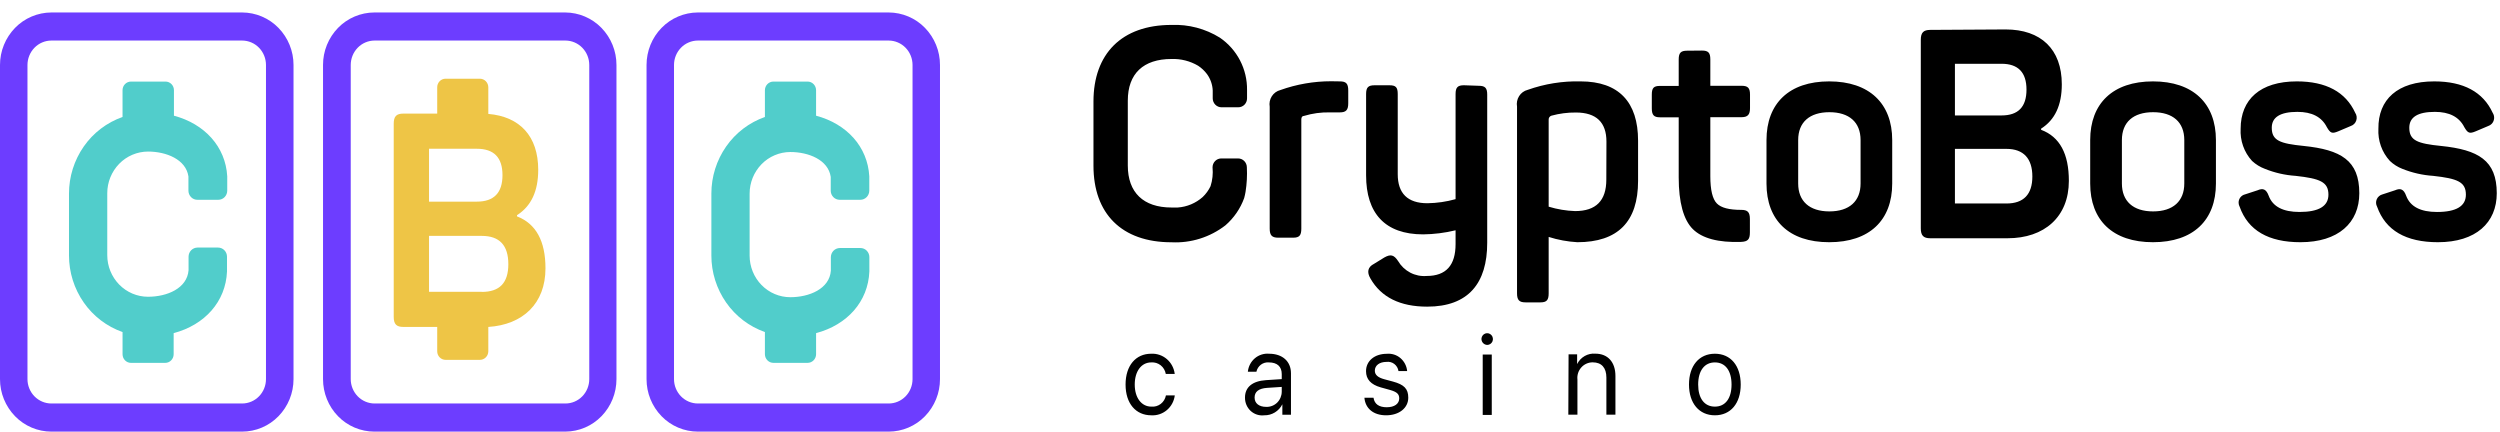 <svg width="191" height="33" viewBox="0 0 191 33" fill="none" xmlns="http://www.w3.org/2000/svg">
<path fill-rule="evenodd" clip-rule="evenodd" d="M16.68 15.264H15.097C15.005 15.267 14.914 15.251 14.828 15.216C14.743 15.182 14.665 15.131 14.601 15.065C14.535 14.999 14.483 14.921 14.448 14.834C14.412 14.748 14.395 14.655 14.396 14.562V13.48C14.206 12.179 12.704 11.579 11.307 11.579C10.897 11.581 10.491 11.664 10.113 11.824C9.735 11.985 9.393 12.219 9.107 12.513C8.522 13.115 8.194 13.922 8.195 14.762V19.495C8.195 20.334 8.522 21.141 9.108 21.742C9.692 22.338 10.483 22.672 11.308 22.672C12.752 22.672 14.296 22.039 14.406 20.645V19.61C14.407 19.426 14.478 19.25 14.606 19.118C14.669 19.054 14.744 19.003 14.827 18.968C14.909 18.933 14.998 18.915 15.088 18.914H16.661C16.841 18.914 17.015 18.987 17.143 19.118C17.271 19.248 17.343 19.426 17.343 19.61V20.744C17.243 23.044 15.65 24.818 13.267 25.452V27.065C13.267 27.239 13.199 27.406 13.078 27.53C13.019 27.591 12.948 27.639 12.87 27.673C12.792 27.706 12.708 27.723 12.623 27.723H10.006C9.921 27.723 9.837 27.706 9.759 27.673C9.681 27.639 9.61 27.591 9.551 27.53C9.43 27.405 9.363 27.239 9.363 27.065V25.369C8.163 24.947 7.127 24.157 6.4 23.113C5.665 22.059 5.271 20.804 5.271 19.519V14.786C5.271 13.501 5.665 12.246 6.4 11.192C7.126 10.148 8.163 9.36 9.362 8.937V6.89C9.362 6.716 9.429 6.548 9.55 6.425C9.609 6.364 9.68 6.316 9.758 6.283C9.836 6.249 9.92 6.232 10.005 6.232H12.646C12.816 6.232 12.98 6.302 13.101 6.425C13.221 6.548 13.289 6.715 13.289 6.89V8.84C15.635 9.464 17.232 11.209 17.361 13.47V14.562C17.362 14.747 17.291 14.925 17.163 15.058C17.1 15.123 17.025 15.175 16.942 15.21C16.859 15.245 16.77 15.264 16.68 15.264ZM65.728 15.264H64.136C63.962 15.26 63.796 15.189 63.673 15.065C63.548 14.94 63.475 14.773 63.468 14.596V13.514C63.278 12.213 61.781 11.614 60.379 11.614C59.969 11.615 59.563 11.699 59.186 11.859C58.808 12.019 58.467 12.253 58.181 12.547C57.596 13.149 57.27 13.957 57.271 14.796V19.529C57.271 20.372 57.599 21.179 58.181 21.776C58.765 22.372 59.555 22.706 60.379 22.706C61.824 22.706 63.373 22.073 63.478 20.679V19.646C63.479 19.462 63.552 19.285 63.681 19.153C63.744 19.089 63.819 19.038 63.902 19.003C63.985 18.968 64.074 18.949 64.164 18.949H65.733C65.823 18.948 65.913 18.966 65.996 19C66.08 19.035 66.155 19.086 66.218 19.151C66.282 19.216 66.333 19.294 66.368 19.379C66.402 19.463 66.42 19.555 66.419 19.646V20.742C66.324 23.042 64.732 24.817 62.349 25.451V27.064C62.348 27.238 62.28 27.404 62.159 27.528C62.1 27.589 62.029 27.637 61.951 27.671C61.873 27.704 61.79 27.721 61.705 27.722H59.083C58.998 27.721 58.914 27.704 58.837 27.671C58.759 27.637 58.688 27.589 58.629 27.528C58.508 27.404 58.44 27.238 58.439 27.064V25.368C57.24 24.946 56.203 24.157 55.477 23.113C54.742 22.059 54.348 20.804 54.349 19.519V14.786C54.349 13.501 54.743 12.246 55.478 11.192C56.204 10.149 57.24 9.36 58.439 8.937V6.89C58.44 6.717 58.508 6.55 58.629 6.426C58.688 6.365 58.759 6.317 58.837 6.284C58.914 6.25 58.998 6.233 59.083 6.232H61.705C61.875 6.233 62.038 6.303 62.158 6.426C62.279 6.55 62.347 6.717 62.348 6.89V8.84C64.694 9.464 66.286 11.209 66.414 13.47V14.562C66.414 14.747 66.342 14.925 66.214 15.058C66.151 15.123 66.075 15.174 65.992 15.21C65.908 15.245 65.819 15.264 65.728 15.264Z" fill="#51CDCB"/>
<path fill-rule="evenodd" clip-rule="evenodd" d="M3.924 32.976C3.407 32.975 2.895 32.87 2.419 32.668C1.943 32.466 1.512 32.171 1.151 31.8C0.412 31.041 -0.001 30.024 1.12471e-06 28.965V4.965C-0.001 3.906 0.412 2.889 1.15 2.13C1.511 1.759 1.942 1.464 2.418 1.262C2.895 1.06 3.407 0.955 3.924 0.953H18.502C19.019 0.955 19.531 1.06 20.007 1.262C20.483 1.464 20.914 1.759 21.275 2.13C22.013 2.889 22.426 3.906 22.425 4.965V28.965C22.426 30.024 22.013 31.041 21.275 31.8C20.914 32.171 20.483 32.466 20.007 32.668C19.531 32.87 19.019 32.975 18.502 32.976H3.924ZM3.924 3.098C3.683 3.099 3.445 3.148 3.224 3.242C3.002 3.336 2.802 3.474 2.634 3.646C2.293 3.996 2.1 4.47 2.099 4.965V28.965C2.099 29.459 2.293 29.933 2.635 30.282C2.977 30.631 3.441 30.827 3.925 30.827H18.5C18.74 30.826 18.978 30.778 19.199 30.684C19.42 30.59 19.62 30.453 19.787 30.281C20.129 29.932 20.321 29.459 20.321 28.965V4.965C20.321 4.471 20.129 3.996 19.788 3.646C19.621 3.474 19.42 3.336 19.199 3.242C18.978 3.148 18.74 3.099 18.5 3.098H3.924ZM67.898 32.976H53.315C52.798 32.975 52.287 32.87 51.811 32.668C51.335 32.466 50.904 32.171 50.544 31.8C49.806 31.041 49.394 30.024 49.396 28.965V4.965C49.396 3.902 49.809 2.882 50.544 2.13C50.904 1.759 51.335 1.464 51.81 1.262C52.286 1.06 52.797 0.955 53.314 0.953H67.897C68.414 0.955 68.925 1.06 69.401 1.262C69.877 1.464 70.308 1.759 70.668 2.13C71.405 2.889 71.817 3.907 71.815 4.965V28.965C71.817 30.023 71.405 31.041 70.668 31.8C70.308 32.171 69.877 32.466 69.401 32.668C68.925 32.87 68.415 32.975 67.898 32.976ZM53.315 3.098C53.075 3.099 52.837 3.148 52.616 3.243C52.395 3.337 52.194 3.474 52.027 3.647C51.685 3.997 51.494 4.471 51.494 4.965V28.965C51.494 29.458 51.687 29.931 52.028 30.28C52.37 30.629 52.832 30.826 53.315 30.827H67.897C68.38 30.827 68.843 30.631 69.185 30.281C69.526 29.932 69.718 29.459 69.718 28.965V4.965C69.718 4.471 69.526 3.997 69.185 3.647C69.018 3.474 68.817 3.337 68.596 3.243C68.375 3.148 68.137 3.099 67.897 3.098H53.315ZM28.598 32.976H43.198C43.714 32.972 44.223 32.866 44.697 32.663C45.171 32.459 45.6 32.164 45.958 31.793C46.691 31.035 47.1 30.02 47.098 28.965V4.965C47.1 3.907 46.688 2.889 45.951 2.13C45.591 1.759 45.16 1.464 44.684 1.262C44.209 1.06 43.697 0.955 43.18 0.953H28.598C28.081 0.955 27.569 1.06 27.093 1.262C26.617 1.464 26.186 1.759 25.826 2.13C25.089 2.889 24.677 3.907 24.679 4.965V28.965C24.679 30.028 25.092 31.047 25.826 31.8C26.186 32.171 26.617 32.466 27.093 32.668C27.569 32.87 28.081 32.975 28.598 32.976ZM27.328 3.646C27.67 3.296 28.133 3.099 28.617 3.098H43.199C43.682 3.099 44.146 3.297 44.487 3.647C44.828 3.997 45.02 4.471 45.02 4.965V28.965C45.02 29.459 44.828 29.932 44.487 30.281C44.145 30.631 43.682 30.827 43.199 30.827H28.617C28.377 30.826 28.139 30.777 27.918 30.683C27.697 30.589 27.497 30.452 27.33 30.28C26.988 29.928 26.796 29.456 26.796 28.965V4.965C26.796 4.471 26.987 3.997 27.329 3.647L27.328 3.646Z" fill="#6D3DFF"/>
<path fill-rule="evenodd" clip-rule="evenodd" d="M95.26 12.788C95.292 13.412 95.258 14.038 95.16 14.655C95.133 14.815 95.098 14.975 95.055 15.132C94.764 15.937 94.271 16.653 93.625 17.214C92.449 18.125 90.986 18.585 89.5 18.51C85.687 18.51 83.541 16.317 83.541 12.661V7.753C83.541 4.122 85.687 1.904 89.501 1.904C90.804 1.852 92.092 2.191 93.2 2.879C93.849 3.323 94.377 3.92 94.739 4.617C95.101 5.314 95.285 6.091 95.274 6.876V7.514C95.275 7.695 95.205 7.868 95.079 7.998C95.017 8.061 94.944 8.111 94.862 8.145C94.781 8.179 94.694 8.196 94.606 8.196H93.32C93.232 8.196 93.145 8.179 93.064 8.144C92.983 8.11 92.909 8.059 92.848 7.996C92.722 7.868 92.651 7.694 92.652 7.514V6.914C92.633 6.465 92.482 6.032 92.219 5.667C92.031 5.414 91.8 5.196 91.537 5.023C90.921 4.661 90.215 4.482 89.501 4.507C87.351 4.507 86.164 5.627 86.164 7.69V12.646C86.164 14.708 87.356 15.854 89.501 15.854H89.978C90.685 15.806 91.355 15.524 91.885 15.054C92.133 14.818 92.336 14.537 92.485 14.226C92.635 13.763 92.686 13.273 92.638 12.788C92.637 12.608 92.707 12.434 92.833 12.305C92.894 12.242 92.968 12.192 93.049 12.157C93.13 12.123 93.217 12.105 93.305 12.105H94.592C94.68 12.105 94.767 12.123 94.848 12.157C94.929 12.192 95.003 12.242 95.064 12.305C95.19 12.434 95.26 12.608 95.26 12.788ZM157.522 6.442C157.522 3.752 155.92 2.25 153.232 2.25L147.478 2.284C146.958 2.284 146.749 2.484 146.749 3.044V17.443C146.749 18.003 146.958 18.203 147.478 18.203H153.375C156.187 18.203 158.061 16.575 158.061 13.816C158.061 11.755 157.37 10.453 155.94 9.917V9.829C156.998 9.157 157.522 8.036 157.522 6.442ZM154.824 6.846C154.824 8.167 154.19 8.82 152.917 8.82H149.356V4.872H152.917C154.181 4.872 154.824 5.525 154.824 6.846ZM149.356 11.374H153.294C154.605 11.374 155.272 12.12 155.272 13.484C155.272 14.85 154.605 15.547 153.294 15.547H149.356V11.374ZM130.669 4.536C130.669 4.019 130.503 3.863 130.026 3.863L128.901 3.873C128.419 3.873 128.253 4.029 128.253 4.546V6.564H126.822C126.341 6.564 126.198 6.72 126.198 7.236V8.27C126.198 8.781 126.346 8.962 126.822 8.962H128.253V13.558C128.253 15.464 128.624 16.804 129.335 17.506C130.045 18.208 131.275 18.544 133.024 18.481C133.525 18.456 133.692 18.301 133.692 17.759V16.731C133.692 16.19 133.501 16.034 133.024 16.034C132.123 16.034 131.504 15.883 131.17 15.547C130.836 15.21 130.669 14.513 130.669 13.46V8.953H133.053C133.534 8.953 133.701 8.748 133.701 8.261V7.227C133.701 6.71 133.53 6.554 133.053 6.554H130.669V4.536ZM103.006 6.915C103.006 6.374 102.835 6.218 102.358 6.218L101.695 6.208C100.376 6.208 99.065 6.435 97.82 6.88C97.549 6.949 97.316 7.118 97.166 7.354C97.014 7.592 96.957 7.879 97.005 8.157V17.462C97.005 17.979 97.176 18.159 97.653 18.159H98.797C99.278 18.159 99.421 17.979 99.421 17.462V9.122C99.421 8.967 99.483 8.854 99.631 8.854C100.272 8.661 100.94 8.57 101.61 8.586H102.358C102.839 8.586 103.006 8.406 103.006 7.889V6.915ZM113.623 7.226C113.623 6.71 113.451 6.554 112.974 6.554L111.849 6.514C111.372 6.514 111.206 6.671 111.206 7.187V15.215C110.506 15.412 109.783 15.517 109.056 15.527C107.54 15.527 106.787 14.772 106.787 13.309V7.187C106.787 6.671 106.639 6.515 106.162 6.515H105.018C104.537 6.515 104.37 6.671 104.37 7.187V13.397C104.37 16.292 105.809 17.906 108.727 17.906C109.563 17.897 110.394 17.792 111.206 17.594V18.646C111.206 20.274 110.476 21.084 108.994 21.084C108.561 21.12 108.127 21.031 107.742 20.829C107.355 20.625 107.032 20.317 106.81 19.939C106.496 19.465 106.243 19.402 105.766 19.67L104.975 20.157C104.494 20.401 104.413 20.791 104.703 21.279C105.519 22.712 106.972 23.428 109.037 23.428C112.192 23.428 113.623 21.629 113.623 18.554V7.226ZM120.754 6.218C123.691 6.218 125.149 7.811 125.149 10.746V13.821C125.149 16.936 123.61 18.505 120.506 18.505C119.763 18.462 119.028 18.327 118.318 18.101V22.409C118.318 22.921 118.17 23.101 117.694 23.101H116.545C116.068 23.101 115.901 22.921 115.901 22.409V8.148C115.852 7.869 115.908 7.582 116.059 7.343C116.209 7.105 116.443 6.934 116.712 6.866C118.008 6.405 119.378 6.185 120.754 6.218ZM122.732 10.814C122.732 9.352 121.96 8.596 120.401 8.596C119.767 8.589 119.135 8.672 118.523 8.84C118.462 8.86 118.409 8.899 118.372 8.952C118.335 9.005 118.316 9.068 118.318 9.132V15.79C118.975 15.99 119.654 16.104 120.339 16.127C121.941 16.127 122.723 15.322 122.723 13.729L122.732 10.814ZM134.96 10.702C134.96 7.899 136.69 6.218 139.751 6.218C142.811 6.218 144.565 7.899 144.565 10.702V14.021C144.565 16.824 142.835 18.505 139.751 18.505C136.666 18.505 134.96 16.824 134.96 14.021V10.702ZM142.148 10.702C142.148 9.332 141.271 8.572 139.765 8.572C138.259 8.572 137.381 9.332 137.381 10.702V14.021C137.381 15.366 138.235 16.151 139.765 16.151C141.295 16.151 142.148 15.366 142.148 14.021V10.702ZM159.691 10.702C159.691 7.899 161.422 6.218 164.487 6.218C167.552 6.218 169.297 7.899 169.297 10.702V14.021C169.297 16.824 167.566 18.505 164.487 18.505C161.407 18.505 159.691 16.824 159.691 14.021V10.702ZM166.88 10.702C166.88 9.332 166.008 8.572 164.496 8.572C162.985 8.572 162.113 9.332 162.113 10.702V14.021C162.113 15.366 162.966 16.151 164.496 16.151C166.027 16.151 166.88 15.366 166.88 14.021V10.702ZM179.937 8.616C179.207 7.026 177.711 6.218 175.48 6.218C172.667 6.218 171.189 7.607 171.185 9.829C171.159 10.279 171.222 10.73 171.372 11.154C171.522 11.578 171.755 11.967 172.057 12.296C172.343 12.56 172.677 12.765 173.039 12.9C173.789 13.203 174.582 13.383 175.389 13.436C177.244 13.641 177.892 13.899 177.892 14.874C177.892 15.746 177.162 16.194 175.685 16.194C174.431 16.194 173.64 15.79 173.33 14.962C173.139 14.445 172.891 14.357 172.476 14.538L171.523 14.85C171.377 14.884 171.248 14.969 171.158 15.088C171.068 15.208 171.023 15.355 171.03 15.505C171.034 15.605 171.061 15.702 171.108 15.79C171.752 17.608 173.315 18.505 175.751 18.505C178.65 18.505 180.251 17.023 180.251 14.762C180.251 12.247 178.836 11.442 176.004 11.15C174.188 10.97 173.563 10.736 173.563 9.761C173.563 8.951 174.212 8.547 175.523 8.547C176.629 8.547 177.377 8.932 177.773 9.717C178.044 10.185 178.173 10.229 178.65 10.029L179.603 9.625C179.7 9.593 179.789 9.538 179.861 9.465C179.933 9.393 179.987 9.304 180.018 9.206C180.051 9.108 180.06 9.004 180.046 8.902C180.032 8.799 179.995 8.702 179.937 8.616ZM185.977 6.218C188.208 6.218 189.709 7.027 190.439 8.616C190.525 8.745 190.564 8.9 190.55 9.055C190.536 9.21 190.469 9.355 190.361 9.466C190.289 9.539 190.202 9.593 190.105 9.625L189.152 10.029C188.675 10.229 188.546 10.185 188.274 9.717C187.879 8.932 187.13 8.547 186.024 8.547C184.713 8.547 184.07 8.952 184.07 9.761C184.07 10.736 184.694 10.97 186.506 11.151C189.337 11.443 190.753 12.247 190.753 14.761C190.753 17.023 189.152 18.505 186.258 18.505C183.817 18.505 182.254 17.608 181.61 15.79C181.562 15.703 181.535 15.606 181.531 15.507C181.527 15.408 181.546 15.309 181.586 15.218C181.626 15.127 181.687 15.047 181.763 14.983C181.839 14.919 181.929 14.874 182.025 14.85L182.978 14.538C183.393 14.358 183.646 14.445 183.832 14.962C184.146 15.79 184.937 16.195 186.186 16.195C187.664 16.195 188.394 15.746 188.394 14.874C188.394 13.899 187.75 13.641 185.896 13.436C185.088 13.383 184.293 13.202 183.541 12.9C183.187 12.763 182.863 12.558 182.587 12.296C182.284 11.966 182.05 11.578 181.9 11.155C181.749 10.73 181.685 10.279 181.71 9.829C181.686 7.607 183.164 6.218 185.977 6.218ZM89.067 28.57C89.023 28.309 88.884 28.074 88.677 27.909C88.472 27.746 88.213 27.667 87.952 27.688C87.204 27.688 86.694 28.36 86.694 29.379C86.694 30.398 87.214 31.066 87.961 31.066C88.219 31.091 88.476 31.016 88.682 30.858C88.888 30.699 89.029 30.468 89.077 30.208H89.754C89.699 30.648 89.483 31.048 89.149 31.331C88.815 31.613 88.389 31.756 87.957 31.729C86.779 31.729 85.993 30.832 85.993 29.379C85.993 27.927 86.775 27.025 87.947 27.025C88.383 27.001 88.812 27.147 89.147 27.434C89.481 27.721 89.697 28.127 89.749 28.57H89.067ZM96.723 29.043C95.684 29.111 95.117 29.579 95.117 30.373C95.114 30.564 95.151 30.754 95.225 30.93C95.3 31.106 95.411 31.265 95.551 31.395C95.69 31.523 95.855 31.618 96.034 31.676C96.213 31.734 96.403 31.752 96.59 31.729C96.874 31.735 97.155 31.659 97.4 31.51C97.644 31.36 97.843 31.144 97.972 30.885V31.685H98.63V28.516C98.63 27.61 97.977 27.025 96.962 27.025C96.767 27.008 96.57 27.029 96.383 27.089C96.196 27.148 96.022 27.244 95.873 27.371C95.567 27.631 95.375 28 95.336 28.4H95.989C96.036 28.184 96.159 27.993 96.335 27.86C96.509 27.73 96.726 27.668 96.943 27.688C97.577 27.688 97.925 28.005 97.925 28.58V28.965L96.723 29.043ZM97.925 29.56V29.93C97.922 30.244 97.795 30.545 97.571 30.765C97.461 30.872 97.33 30.955 97.187 31.01C97.044 31.065 96.891 31.091 96.738 31.085C96.194 31.085 95.851 30.817 95.851 30.373C95.851 29.93 96.161 29.676 96.804 29.633L97.925 29.56ZM105.948 27.03C106.136 27.012 106.325 27.031 106.505 27.088C106.685 27.145 106.852 27.237 106.995 27.36C107.288 27.611 107.472 27.967 107.506 28.351H106.844C106.813 28.135 106.698 27.939 106.525 27.806C106.44 27.741 106.344 27.694 106.24 27.667C106.137 27.64 106.03 27.634 105.924 27.649C105.395 27.649 105.037 27.917 105.037 28.321C105.037 28.634 105.271 28.843 105.762 28.975L106.415 29.15C107.282 29.384 107.592 29.71 107.592 30.383C107.592 31.173 106.891 31.729 105.9 31.729C104.908 31.729 104.308 31.188 104.241 30.389H104.937C105.008 30.876 105.361 31.114 105.948 31.114C106.534 31.114 106.901 30.851 106.901 30.437C106.901 30.11 106.725 29.949 106.234 29.803L105.48 29.593C104.732 29.379 104.365 28.975 104.365 28.361C104.36 27.581 105.013 27.03 105.948 27.03ZM113.276 25.627C113.223 25.696 113.191 25.779 113.184 25.865C113.18 25.926 113.188 25.987 113.208 26.045C113.228 26.103 113.259 26.156 113.3 26.202C113.341 26.247 113.391 26.284 113.446 26.31C113.502 26.336 113.562 26.35 113.623 26.352C113.708 26.352 113.791 26.326 113.862 26.279C113.934 26.231 113.99 26.163 114.024 26.083C114.058 26.003 114.068 25.915 114.053 25.83C114.04 25.745 114.002 25.666 113.945 25.602C113.887 25.538 113.812 25.492 113.729 25.47C113.646 25.449 113.559 25.452 113.479 25.48C113.398 25.508 113.328 25.559 113.276 25.627ZM113.971 27.084H113.279V31.699H113.971V27.084ZM119.839 27.069H120.492V27.815C120.621 27.555 120.823 27.341 121.072 27.199C121.32 27.058 121.605 26.995 121.889 27.02C122.842 27.02 123.419 27.673 123.419 28.721V31.68H122.728V28.848C122.728 28.098 122.361 27.683 121.684 27.683C121.519 27.681 121.356 27.715 121.205 27.783C121.054 27.85 120.92 27.949 120.811 28.073C120.699 28.198 120.615 28.345 120.564 28.505C120.514 28.664 120.497 28.833 120.516 28.999V31.679H119.82L119.839 27.069ZM131.017 27.025C129.811 27.025 129.039 27.941 129.039 29.379C129.039 30.807 129.811 31.729 131.017 31.729C132.223 31.729 132.991 30.817 132.991 29.379C132.991 27.941 132.223 27.025 131.017 27.025ZM131.017 27.688C131.814 27.688 132.29 28.317 132.29 29.379C132.29 30.437 131.818 31.066 131.017 31.066C130.217 31.066 129.74 30.436 129.74 29.379C129.74 28.321 130.221 27.688 131.017 27.688Z" fill="black"/>
<path d="M41.674 20.503C41.674 18.413 40.949 17.092 39.5 16.531V16.438C40.587 15.746 41.12 14.601 41.12 12.973C41.12 10.414 39.724 8.908 37.307 8.703V6.671C37.307 6.497 37.239 6.331 37.118 6.206C37.059 6.145 36.988 6.097 36.91 6.064C36.832 6.031 36.748 6.013 36.663 6.013H34.042C33.957 6.013 33.873 6.03 33.795 6.063C33.717 6.096 33.647 6.145 33.588 6.206C33.467 6.331 33.401 6.498 33.403 6.671V8.679H30.823C30.29 8.679 30.08 8.884 30.08 9.459V24.199C30.08 24.773 30.29 24.978 30.824 24.978H33.403V26.84C33.403 27.013 33.47 27.18 33.59 27.302C33.71 27.424 33.872 27.493 34.041 27.493H36.663C36.833 27.493 36.996 27.424 37.117 27.302C37.238 27.179 37.306 27.013 37.307 26.84V24.978C39.947 24.808 41.674 23.189 41.674 20.503ZM32.778 11.365H36.43C37.731 11.365 38.39 12.027 38.39 13.382C38.39 14.737 37.731 15.405 36.43 15.405H32.778V11.365ZM36.811 22.292H32.778V18.022H36.811C38.155 18.022 38.837 18.734 38.837 20.182C38.837 21.629 38.155 22.302 36.811 22.302V22.292Z" fill="#EEC546"/>
</svg>
